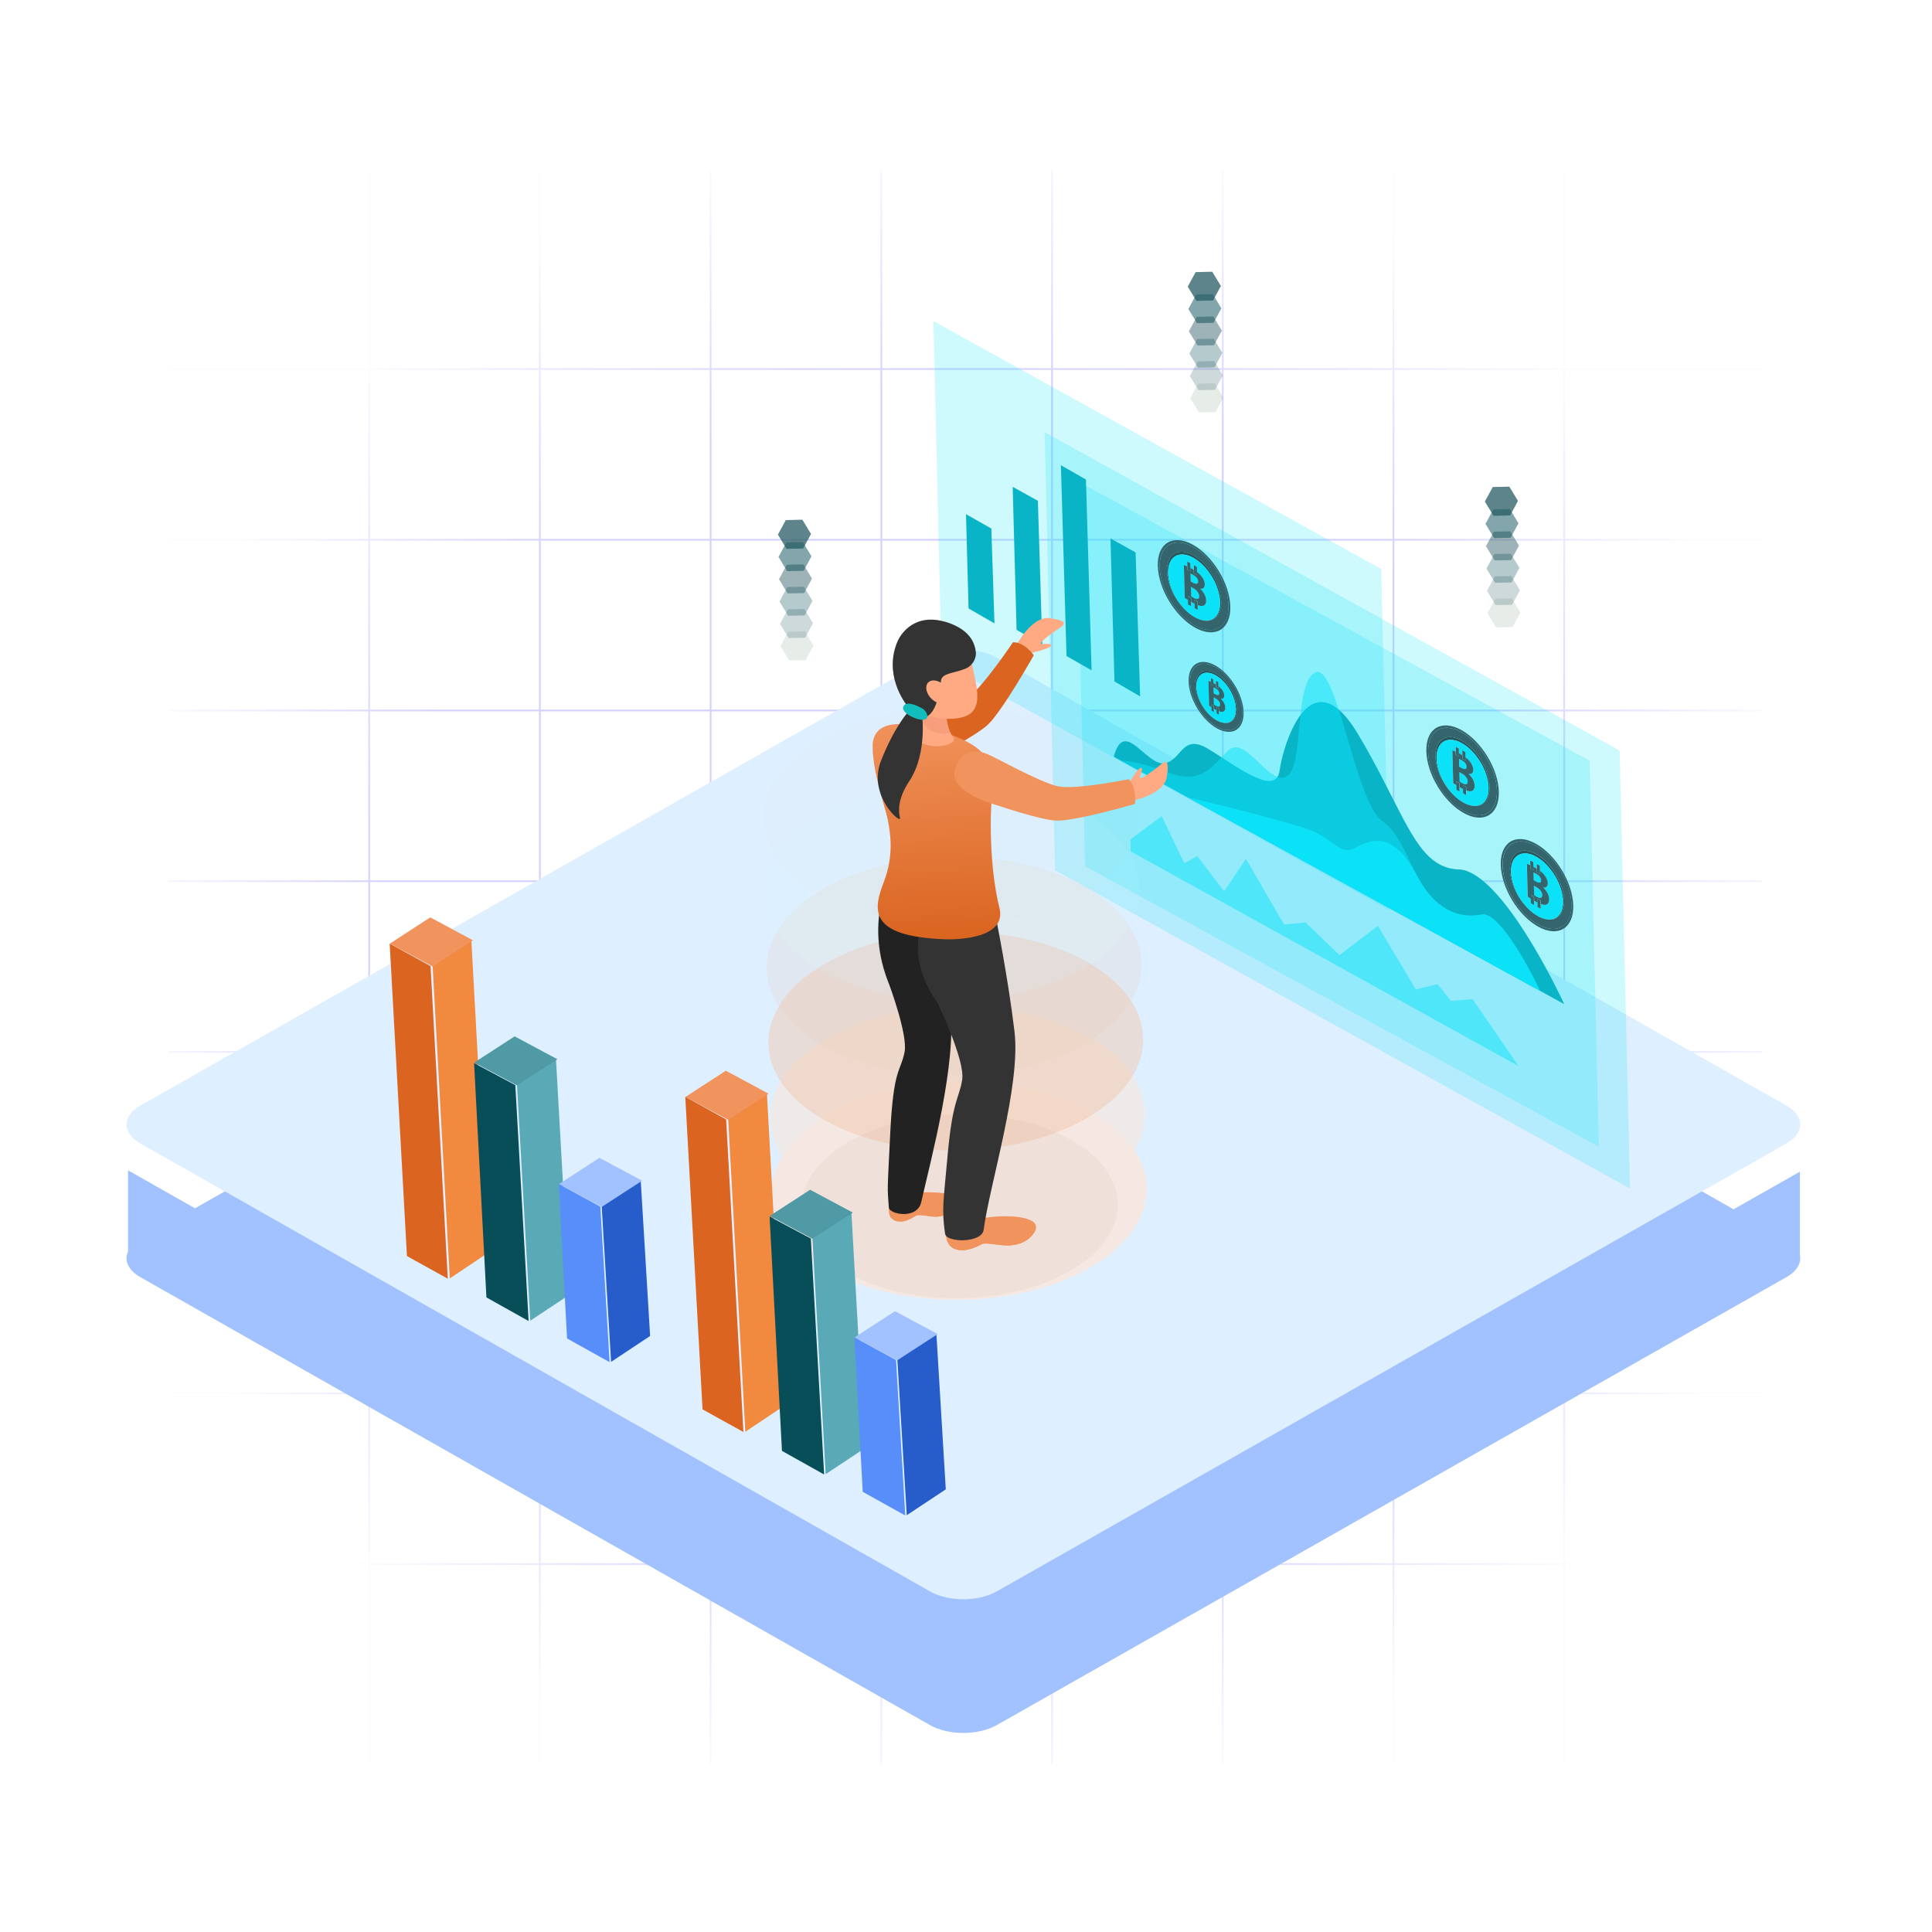<svg width="488" height="488" viewBox="0 0 488 488" fill="none" xmlns="http://www.w3.org/2000/svg">
<path opacity="0.8" fill-rule="evenodd" clip-rule="evenodd" d="M351.751 445.599V395.29H309.078V445.599H308.63V395.29H265.957V445.599H265.508V395.29H222.836V445.599H222.387V395.29H179.714V445.599H179.265V395.29H136.593V445.599H136.144V395.29H93.471V445.599H93.022V395.29H42.714V394.841H93.022V352.169H42.714V351.72H93.022V309.047L42.714 309.048V308.599H93.022V265.926H42.714V265.477H93.022V222.805H42.714V222.356H93.022V179.683H42.714V179.234H93.022V136.562H42.714V136.113H93.022V93.441H42.714V92.991H93.022V43.132H93.471V92.991H136.144V43.132H136.593V92.991H179.265V43.132H179.714V92.991H222.387V43.132H222.836V92.991H265.508V43.132H265.957V92.991H308.63V43.132H309.078V92.991H351.751V43.132H352.2V92.991H394.872V43.132H395.321V92.991H445.18V93.441H395.321V136.113H445.18V136.562H395.321V179.234H445.18V179.683H395.321V222.356H445.18V222.805H395.321V265.477H445.18V265.926H395.321V308.599H445.18V309.048H395.321V351.72H445.18V352.169H395.321V394.841H445.18V395.29H395.321V445.599H394.872V395.29H352.2V445.599H351.751ZM309.078 352.169H351.751V394.841H309.078V352.169ZM309.078 351.72H351.751V309.048H309.078V351.72ZM352.2 394.841V352.169H394.872V394.841H352.2ZM93.471 93.441V136.113H136.144V93.441H93.471ZM93.471 136.562V179.234H136.144V136.562H93.471ZM93.471 179.683V222.356H136.144V179.683H93.471ZM93.471 222.805V265.477H136.144V222.805H93.471ZM93.471 265.926V308.599H136.144V265.926H93.471ZM93.471 309.047V351.72H136.144V309.047H93.471ZM93.471 352.169V394.841H136.144V352.169H93.471ZM222.387 394.841H179.714V352.169H222.387V394.841ZM222.387 351.72H179.714V309.048H222.387V351.72ZM179.265 351.72V309.048L136.593 309.047V351.72H179.265ZM222.387 308.599H179.714V265.926H222.387V308.599ZM179.265 308.599V265.926H136.593V308.599H179.265ZM222.387 265.477H179.714V222.805H222.387V265.477ZM179.265 265.477V222.805H136.593V265.477H179.265ZM222.387 222.356H179.714V179.683H222.387V222.356ZM179.265 222.356V179.683H136.593V222.356H179.265ZM222.387 179.234H179.714V136.562H222.387V179.234ZM179.265 179.234V136.562H136.593V179.234H179.265ZM222.387 136.113H179.714V93.441H222.387V136.113ZM179.265 136.113V93.441H136.593V136.113H179.265ZM179.265 394.841V352.169H136.593V394.841H179.265ZM265.508 394.841H222.836V352.169H265.508V394.841ZM265.508 351.72H222.836V309.048H265.508V351.72ZM265.508 308.599H222.836V265.926H265.508V308.599ZM265.508 265.477H222.836V222.805H265.508V265.477ZM265.508 222.356H222.836V179.683H265.508V222.356ZM265.508 179.234H222.836V136.562H265.508V179.234ZM265.508 136.113H222.836V93.441H265.508V136.113ZM265.957 93.441V136.113H308.63V93.441H265.957ZM265.957 136.562V179.234H308.63V136.562H265.957ZM265.957 179.683V222.356H308.63V179.683H265.957ZM265.957 222.805V265.477H308.63V222.805H265.957ZM265.957 265.926V308.599H308.63V265.926H265.957ZM265.957 309.048V351.72H308.63V309.048H265.957ZM265.957 352.169V394.841H308.63V352.169H265.957ZM309.078 93.441H351.751V136.113H309.078V93.441ZM352.2 136.113V93.441H394.872V136.113H352.2ZM309.078 136.562H351.751V179.234H309.078V136.562ZM352.2 136.562V179.234H394.872V136.562H352.2ZM309.078 179.683H351.751V222.356H309.078V179.683ZM352.2 179.683V222.356H394.872V179.683H352.2ZM309.078 222.805H351.751V265.477H309.078V222.805ZM352.2 222.805V265.477H394.872V222.805H352.2ZM309.078 265.926H351.751V308.599H309.078V265.926ZM352.2 265.926V308.599H394.872V265.926H352.2ZM394.872 309.048H352.2V351.72H394.872V309.048Z" fill="url(#paint0_radial_2637_4283)" fill-opacity="0.3"/>
<g filter="url(#filter0_d_2637_4283)">
<path fill-rule="evenodd" clip-rule="evenodd" d="M234.911 186.881C239.566 184.242 247.113 184.242 251.767 186.881L437.876 292.456L454.635 282.949V304.001C455.057 305.991 453.922 308.066 451.23 309.593L251.767 422.743C247.113 425.382 239.566 425.382 234.911 422.743L35.449 309.593C32.348 307.834 31.313 305.348 32.343 303.102V282.608L49.252 292.201L234.911 186.881Z" fill="#A1C1FF"/>
</g>
<path d="M234.912 166.113C239.566 163.472 247.113 163.472 251.767 166.113L451.23 279.262C455.885 281.903 455.885 286.184 451.23 288.825L251.767 401.973C247.113 404.614 239.566 404.614 234.912 401.973L35.449 288.825C30.794 286.184 30.794 281.903 35.449 279.262L234.912 166.113Z" fill="#DEEFFF"/>
<path opacity="0.1" d="M279.523 295.71C277.496 292.755 274.373 290.014 270.151 287.693C260.415 282.342 247.142 280.484 234.785 282C226.978 282.956 219.534 285.259 213.586 288.894C206.714 293.101 203.014 298.372 202.441 303.692C201.734 310.25 205.785 316.881 214.556 321.699C227.874 329.016 247.818 329.82 262.964 324.352C265.893 323.302 268.638 322.017 271.119 320.498C282.389 313.608 285.142 303.854 279.523 295.71Z" fill="black"/>
<path opacity="0.6" d="M198.682 138.629L196.506 135.04L198.491 131.372L202.662 131.292L204.838 134.88L202.853 138.549L198.682 138.629Z" fill="#366870"/>
<path opacity="0.5" d="M198.821 144.266L196.644 140.678L198.629 137.009L202.8 136.929L204.976 140.518L202.991 144.186L198.821 144.266Z" fill="#074E58"/>
<path opacity="0.4" d="M198.94 149.89L196.764 146.301L198.749 142.633L202.92 142.553L205.096 146.141L203.111 149.81L198.94 149.89Z" fill="#0D434B"/>
<path opacity="0.3" d="M199.069 155.529L196.893 151.939L198.878 148.27L203.048 148.19L205.225 151.778L203.24 155.449L199.069 155.529Z" fill="#074E58"/>
<path opacity="0.2" d="M199.197 161.164L197.02 157.574L199.006 153.907L203.176 153.827L205.353 157.413L203.367 161.084L199.197 161.164Z" fill="#0D434B"/>
<path opacity="0.1" d="M199.321 166.809L197.144 163.218L199.13 159.552L203.3 159.472L205.477 163.058L203.491 166.729L199.321 166.809Z" fill="#043C18"/>
<path opacity="0.5" d="M198.676 138.616L196.501 135.035L198.494 131.37L202.671 131.286L204.846 134.867L202.853 138.531L198.676 138.616Z" fill="#34656D"/>
<path opacity="0.6" d="M302.208 75.989L300.027 72.401L302.017 68.733L306.187 68.652L308.364 72.241L306.378 75.909L302.208 75.989Z" fill="#366870"/>
<path opacity="0.5" d="M302.346 81.627L300.165 78.038L302.155 74.37L306.326 74.29L308.502 77.878L306.517 81.547L302.346 81.627Z" fill="#074E58"/>
<path opacity="0.4" d="M302.47 87.274L300.289 83.686L302.279 80.015L306.45 79.934L308.626 83.525L306.641 87.194L302.47 87.274Z" fill="#0D434B"/>
<path opacity="0.3" d="M302.594 92.888L300.413 89.299L302.403 85.631L306.574 85.55L308.75 89.139L306.765 92.807L302.594 92.888Z" fill="#074E58"/>
<path opacity="0.2" d="M302.722 98.546L300.541 94.958L302.531 91.289L306.702 91.209L308.878 94.797L306.893 98.466L302.722 98.546Z" fill="#0D434B"/>
<path opacity="0.1" d="M302.85 104.172L300.669 100.581L302.659 96.912L306.83 96.832L309.006 100.421L307.021 104.092L302.85 104.172Z" fill="#043C18"/>
<path opacity="0.5" d="M302.202 75.976L300.022 72.395L302.02 68.731L306.197 68.646L308.372 72.227L306.379 75.892L302.202 75.976Z" fill="#34656D"/>
<g opacity="0.2">
<path d="M348.872 143.723L350.912 229.87L237.819 167.255L235.78 81.107L348.872 143.723Z" fill="#0BE1F7"/>
</g>
<g opacity="0.5">
<path d="M348.024 233.862L357.622 249.918L363.122 248.601L366.468 252.818L371.955 252.359L383.527 269.253L285.604 215.049L285.537 212.036L293.412 206.13L299.148 218.048L302.411 216.252L309.208 225.143L310.271 223.555L314.712 216.919L319.521 225.222L324.322 233.51L329.792 233.017L338.333 241.263L348.024 233.862Z" fill="#0BE1F7"/>
</g>
<g opacity="0.2">
<path d="M409.1 189.577L411.727 300.205L266.488 219.794L263.865 109.166L409.1 189.577Z" fill="#0BE1F7"/>
</g>
<g opacity="0.2">
<path d="M401.535 192.149L403.845 289.648L274.095 218.813L271.785 121.316L401.535 192.149Z" fill="#0BE1F7"/>
</g>
<path d="M336.53 178.104C328.595 173.706 323.969 189.081 323.204 194.679C322.675 198.562 319.007 197.492 314.752 195.141C311.357 193.264 307.597 190.566 304.761 188.914C298.364 185.368 298.469 192.309 293.96 192.795C293.236 192.873 292.481 192.63 291.723 192.208C290.717 191.653 289.701 190.789 288.701 189.93C287.714 189.071 286.733 188.226 285.815 187.719C284.01 186.715 282.42 187.028 281.321 191.151L395.108 253.633C394.478 252.275 382.46 226.481 371.991 220.687C370.796 220.024 369.63 219.644 368.515 219.611C366.636 219.557 365.001 219.098 363.524 218.278C356.44 214.359 352.944 202.092 343.066 185.504C340.692 181.511 338.507 179.197 336.53 178.104Z" fill="#09B4C6"/>
<g opacity="0.5">
<path d="M333.519 169.915C333.107 169.684 332.688 169.649 332.264 169.841C326.749 172.311 329.537 193.379 325.026 196.088C324.049 196.678 323.003 196.491 321.919 195.889C320.638 195.186 319.312 193.906 317.977 192.623C316.637 191.337 315.295 190.048 314.003 189.329C312.601 188.554 311.252 188.449 310.024 189.74C305.565 194.421 302.856 198.125 295.036 195.104C287.221 192.083 283.161 192.11 282.992 192.113L381.085 245.977C380.864 245.577 376.718 237.977 371.251 234.957C369.993 234.258 368.672 233.824 367.334 233.815C366.684 233.813 366.072 233.63 365.469 233.299C359.493 229.993 355.78 211.739 349.375 207.607C342.875 203.412 338.49 172.669 333.519 169.915Z" fill="#0BE1F7"/>
</g>
<path d="M351.376 213.332C348.787 211.9 346.084 212.168 343.134 213.756C340.9 214.961 339.701 214.908 338.451 214.214C337.835 213.874 337.207 213.377 336.438 212.805C335.669 212.233 334.754 211.581 333.569 210.925C332.368 210.258 330.883 209.587 328.976 208.983C319.526 206.019 301 201.607 300.071 201.386L389.071 250.333C388.694 249.535 381.462 234.336 376.154 231.398C375.461 231.018 374.815 230.856 374.229 230.977C371.518 231.528 368.464 231.306 365.492 229.665C362.837 228.192 360.253 225.587 358.048 221.372C355.856 217.188 353.658 214.598 351.376 213.332Z" fill="#0BE1F7"/>
<path d="M301.405 140.24C305.187 142.347 308.351 147.571 308.464 151.893C308.577 156.214 305.601 158.011 301.823 155.902C305.437 157.922 308.293 156.198 308.18 152.06C308.068 147.911 305.047 142.914 301.424 140.897C297.801 138.879 294.941 140.595 295.056 144.745C295.163 148.883 298.202 153.882 301.825 155.899C298.038 153.793 294.88 148.578 294.767 144.254C294.651 139.937 297.622 138.133 301.405 140.24Z" fill="#28565D"/>
<path d="M301.325 137.608C306.377 140.428 310.608 147.397 310.764 153.181C310.915 158.958 306.934 161.362 301.883 158.547C296.822 155.725 292.6 148.753 292.444 142.974C292.29 137.19 296.263 134.788 301.325 137.608ZM301.865 158.012C306.669 160.689 310.436 158.403 310.293 152.92C310.146 147.43 306.138 140.811 301.334 138.134C296.534 135.456 292.761 137.744 292.91 143.234C293.055 148.715 297.065 155.337 301.865 158.012Z" fill="#34656D"/>
<path d="M302.658 146.877C302.676 147.5 302.214 147.653 301.329 147.161L300.779 146.857L300.726 144.892C300.873 144.945 301.085 145.033 301.448 145.235C302.199 145.656 302.639 146.235 302.658 146.877Z" fill="#0BE1F7"/>
<path d="M301.415 140.904C305.038 142.922 308.058 147.917 308.171 152.068C308.283 156.206 305.43 157.927 301.814 155.909C298.19 153.892 295.152 148.893 295.044 144.755C294.931 140.603 297.791 138.887 301.415 140.904ZM303.947 153.021C304.403 152.848 304.697 152.42 304.674 151.647C304.642 150.552 303.993 149.477 303.138 148.739C303.969 148.825 304.336 148.341 304.314 147.591C304.296 146.818 303.901 146.037 303.381 145.426C303.073 145.055 302.733 144.746 302.315 144.443L302.282 143.146L301.488 142.708L301.524 143.938C301.411 143.871 301.298 143.804 301.178 143.737C301.002 143.637 300.818 143.539 300.638 143.448L300.602 142.213L299.822 141.775L299.855 143.058C299.509 142.896 299.217 142.772 299.016 142.707L299.241 151.02C299.446 151.172 299.726 151.365 300.077 151.586L300.105 152.695L300.899 153.133L300.868 152.057C300.93 152.09 300.99 152.126 301.052 152.162C301.304 152.3 301.534 152.422 301.751 152.526L301.779 153.628L302.572 154.064L302.542 152.864C303.173 153.094 303.626 153.134 303.947 153.021Z" fill="#0BE1F7"/>
<path d="M302.487 151.957L302.513 152.858L302.543 154.056L301.759 153.621L301.731 152.522L301.707 151.517L302.487 151.957Z" fill="#34656D"/>
<path d="M301.36 148.55C302.198 149.015 302.876 149.728 302.901 150.58C302.923 151.471 302.26 151.432 301.507 151.01C301.218 150.845 301.024 150.741 300.856 150.62L300.786 148.233L301.36 148.55Z" fill="#0BE1F7"/>
<path d="M303.134 148.712C303.985 149.468 304.632 150.541 304.664 151.634C304.686 152.407 304.393 152.834 303.939 153.007C303.619 153.12 303.168 153.08 302.54 152.85L302.514 151.945L301.728 151.507L301.752 152.51C301.537 152.404 301.309 152.284 301.057 152.147C300.995 152.111 300.935 152.075 300.873 152.042L300.843 151.013L300.061 150.577L300.086 151.574C299.736 151.353 299.457 151.161 299.253 151.008L299.029 142.707C299.23 142.773 299.521 142.896 299.865 143.057L299.88 143.889L300.67 144.327L300.645 143.447C300.824 143.54 301.007 143.636 301.182 143.736C301.304 143.803 301.417 143.87 301.527 143.936L301.553 144.821L302.334 145.259L302.315 144.441C302.731 144.743 303.07 145.051 303.377 145.422C303.894 146.032 304.288 146.812 304.306 147.584C304.328 148.336 303.962 148.819 303.134 148.712ZM301.519 151.01C302.268 151.431 302.927 151.47 302.906 150.58C302.881 149.728 302.207 149.015 301.372 148.55L300.802 148.232L300.872 150.62C301.038 150.744 301.231 150.848 301.519 151.01ZM300.714 144.898L300.767 146.862L301.314 147.166C302.194 147.658 302.653 147.505 302.635 146.882C302.616 146.238 302.179 145.661 301.43 145.241C301.071 145.038 300.86 144.95 300.714 144.898Z" fill="#34656D"/>
<path d="M302.314 143.173L302.347 144.467L302.368 145.286L301.593 144.848L301.568 143.963L301.532 142.736L302.314 143.173Z" fill="#34656D"/>
<path d="M301.344 138.15C306.149 140.827 310.157 147.446 310.304 152.936C310.446 158.419 306.679 160.702 301.874 158.028C297.074 155.353 293.062 148.734 292.92 143.251C292.77 137.761 296.544 135.473 301.344 138.15ZM301.819 155.921C305.597 158.027 308.573 156.233 308.46 151.912C308.347 147.588 305.184 142.366 301.402 140.259C297.619 138.153 294.648 139.954 294.761 144.278C294.874 148.599 298.035 153.814 301.819 155.921Z" fill="#34656D"/>
<path d="M300.807 151.021L300.837 152.051L300.868 153.125L300.083 152.687L300.056 151.582L300.032 150.586L300.807 151.021Z" fill="#34656D"/>
<path d="M300.634 142.243L300.67 143.475L300.695 144.354L299.911 143.916L299.896 143.085L299.864 141.806L300.634 142.243Z" fill="#34656D"/>
<path d="M307.028 170.067C309.894 171.664 312.293 175.627 312.38 178.902C312.467 182.181 310.21 183.543 307.34 181.946C310.088 183.476 312.249 182.169 312.166 179.032C312.083 175.885 309.786 172.098 307.042 170.57C304.296 169.04 302.128 170.34 302.211 173.484C302.299 176.624 304.6 180.414 307.34 181.946C304.474 180.347 302.083 176.393 301.992 173.114C301.909 169.839 304.162 168.471 307.028 170.067Z" fill="#28565D"/>
<path d="M306.965 168.088C310.795 170.227 314.001 175.51 314.116 179.894C314.235 184.276 311.218 186.098 307.381 183.965C303.546 181.824 300.34 176.536 300.23 172.157C300.11 167.77 303.125 165.95 306.965 168.088ZM307.371 183.561C311.017 185.59 313.878 183.857 313.765 179.703C313.652 175.537 310.615 170.517 306.972 168.488C303.331 166.459 300.474 168.191 300.583 172.355C300.696 176.512 303.728 181.53 307.371 183.561Z" fill="#34656D"/>
<path d="M307.977 175.118C307.991 175.595 307.644 175.711 306.977 175.337L306.561 175.106L306.522 173.614C306.63 173.656 306.786 173.722 307.061 173.875C307.634 174.193 307.963 174.633 307.977 175.118Z" fill="#0BE1F7"/>
<path d="M307.034 170.572C309.778 172.102 312.075 175.888 312.158 179.034C312.241 182.171 310.08 183.476 307.332 181.948C304.59 180.416 302.291 176.626 302.203 173.487C302.12 170.343 304.291 169.042 307.034 170.572ZM308.954 179.757C309.3 179.628 309.522 179.305 309.505 178.717C309.48 177.889 308.991 177.071 308.346 176.512C308.977 176.579 309.254 176.214 309.237 175.64C309.22 175.055 308.924 174.463 308.529 174.002C308.293 173.719 308.039 173.487 307.721 173.256L307.693 172.271L307.093 171.94L307.12 172.871C307.039 172.822 306.949 172.773 306.859 172.72C306.723 172.646 306.585 172.571 306.449 172.499L306.421 171.565L305.826 171.234L305.85 172.204C305.59 172.083 305.369 171.988 305.218 171.938L305.389 178.244C305.542 178.359 305.755 178.502 306.021 178.669L306.041 179.509L306.646 179.843L306.622 179.029C306.668 179.053 306.712 179.082 306.763 179.107C306.952 179.214 307.127 179.305 307.293 179.384L307.313 180.22L307.913 180.552L307.89 179.64C308.37 179.814 308.711 179.844 308.954 179.757Z" fill="#0BE1F7"/>
<path d="M307.849 178.943L307.869 179.625L307.89 180.536L307.294 180.203L307.275 179.372L307.253 178.61L307.849 178.943Z" fill="#34656D"/>
<path d="M306.996 176.376C307.63 176.729 308.143 177.269 308.162 177.918C308.182 178.594 307.675 178.564 307.103 178.244C306.886 178.119 306.743 178.039 306.612 177.949L306.563 176.138L306.996 176.376Z" fill="#0BE1F7"/>
<path d="M308.344 176.509C308.987 177.08 309.474 177.897 309.499 178.725C309.516 179.311 309.294 179.636 308.95 179.764C308.708 179.85 308.368 179.82 307.89 179.644L307.87 178.959L307.273 178.628L307.295 179.389C307.129 179.307 306.955 179.216 306.766 179.111C306.716 179.087 306.672 179.058 306.626 179.034L306.603 178.252L306.01 177.921L306.028 178.675C305.763 178.507 305.55 178.364 305.398 178.25L305.228 171.953C305.378 172.003 305.598 172.097 305.857 172.219L305.871 172.849L306.474 173.183L306.454 172.514C306.59 172.585 306.727 172.66 306.863 172.733C306.953 172.787 307.042 172.836 307.123 172.885L307.143 173.556L307.736 173.89L307.722 173.269C308.039 173.499 308.292 173.729 308.527 174.014C308.92 174.475 309.215 175.066 309.232 175.65C309.249 176.225 308.973 176.588 308.344 176.509ZM307.115 178.252C307.685 178.573 308.19 178.603 308.17 177.927C308.151 177.281 307.64 176.739 307.008 176.386L306.576 176.148L306.624 177.958C306.753 178.048 306.898 178.128 307.115 178.252ZM306.511 173.615L306.55 175.107L306.964 175.339C307.629 175.712 307.973 175.596 307.96 175.12C307.945 174.634 307.618 174.197 307.048 173.877C306.774 173.723 306.619 173.657 306.511 173.615Z" fill="#34656D"/>
<path d="M307.719 172.29L307.748 173.271L307.761 173.891L307.169 173.558L307.15 172.888L307.123 171.959L307.719 172.29Z" fill="#34656D"/>
<path d="M306.983 168.496C310.625 170.524 313.664 175.542 313.777 179.709C313.889 183.863 311.027 185.596 307.381 183.567C303.74 181.539 300.705 176.519 300.592 172.363C300.484 168.2 303.341 166.467 306.983 168.496ZM307.339 181.97C310.21 183.567 312.467 182.205 312.38 178.925C312.294 175.65 309.894 171.687 307.027 170.091C304.161 168.494 301.908 169.863 301.991 173.138C302.08 176.417 304.47 180.371 307.339 181.97Z" fill="#34656D"/>
<path d="M306.571 178.252L306.594 179.033L306.617 179.845L306.017 179.512L305.997 178.675L305.98 177.919L306.571 178.252Z" fill="#34656D"/>
<path d="M306.443 171.592L306.47 172.523L306.489 173.191L305.888 172.858L305.875 172.229L305.851 171.261L306.443 171.592Z" fill="#34656D"/>
<path d="M369.215 187.058C372.992 189.165 376.156 194.389 376.269 198.711C376.387 203.032 373.411 204.829 369.628 202.72C373.247 204.74 376.098 203.016 375.99 198.878C375.878 194.729 372.853 189.734 369.234 187.717C365.61 185.697 362.753 187.413 362.865 191.563C362.973 195.701 366.009 200.7 369.63 202.717C365.848 200.611 362.689 195.398 362.572 191.074C362.459 186.752 365.434 184.949 369.215 187.058Z" fill="#28565D"/>
<path d="M369.149 184.412C374.201 187.23 378.436 194.197 378.588 199.983C378.744 205.762 374.758 208.166 369.707 205.351C364.646 202.529 360.424 195.557 360.272 189.778C360.116 183.992 364.093 181.593 369.149 184.412ZM369.691 204.814C374.5 207.491 378.267 205.205 378.119 199.725C377.976 194.235 373.969 187.615 369.16 184.938C364.36 182.261 360.589 184.549 360.736 190.039C360.883 195.517 364.891 202.139 369.691 204.814Z" fill="#34656D"/>
<path d="M370.47 193.707C370.488 194.33 370.031 194.485 369.146 193.993L368.595 193.686L368.542 191.724C368.687 191.777 368.901 191.863 369.26 192.067C370.018 192.488 370.451 193.065 370.47 193.707Z" fill="#0BE1F7"/>
<path d="M369.23 187.717C372.849 189.734 375.874 194.729 375.987 198.878C376.094 203.014 373.246 204.737 369.625 202.72C366.006 200.702 362.967 195.703 362.86 191.565C362.749 187.413 365.607 185.697 369.23 187.717ZM371.763 199.831C372.218 199.658 372.508 199.23 372.485 198.457C372.458 197.362 371.809 196.287 370.954 195.549C371.785 195.638 372.152 195.154 372.13 194.401C372.112 193.628 371.717 192.849 371.193 192.238C370.884 191.867 370.548 191.556 370.131 191.253L370.093 189.957L369.304 189.518L369.34 190.746C369.227 190.681 369.109 190.617 368.993 190.547C368.813 190.449 368.629 190.352 368.458 190.258L368.422 189.023L367.633 188.585L367.666 189.868C367.325 189.706 367.029 189.585 366.832 189.519L367.053 197.834C367.261 197.98 367.542 198.175 367.889 198.396L367.917 199.505L368.71 199.943L368.683 198.867C368.741 198.9 368.801 198.936 368.868 198.972C369.117 199.11 369.35 199.232 369.567 199.341L369.594 200.438L370.384 200.877L370.353 199.676C370.988 199.904 371.444 199.944 371.763 199.831Z" fill="#0BE1F7"/>
<path d="M370.279 198.744L370.305 199.646L370.335 200.843L369.555 200.406L369.528 199.312L369.504 198.307L370.279 198.744Z" fill="#34656D"/>
<path d="M369.185 195.354C370.019 195.819 370.702 196.532 370.727 197.384C370.748 198.275 370.085 198.236 369.327 197.814C369.043 197.654 368.844 197.547 368.677 197.424L368.611 195.036L369.185 195.354Z" fill="#0BE1F7"/>
<path d="M370.951 195.516C371.802 196.27 372.449 197.345 372.476 198.439C372.499 199.211 372.211 199.638 371.757 199.811C371.437 199.924 370.986 199.884 370.353 199.654L370.326 198.749L369.545 198.311L369.57 199.317C369.354 199.208 369.122 199.086 368.874 198.948C368.807 198.913 368.747 198.877 368.69 198.844L368.66 197.815L367.878 197.377L367.899 198.376C367.553 198.155 367.271 197.96 367.066 197.815L366.846 189.511C367.043 189.577 367.338 189.7 367.677 189.859L367.697 190.693L368.487 191.131L368.466 190.249C368.636 190.342 368.82 190.44 368.999 190.538C369.117 190.607 369.234 190.671 369.344 190.736L369.365 191.625L370.151 192.063L370.132 191.245C370.548 191.547 370.882 191.856 371.189 192.229C371.711 192.839 372.105 193.616 372.123 194.389C372.147 195.138 371.781 195.621 370.951 195.516ZM369.331 197.812C370.085 198.233 370.744 198.272 370.723 197.382C370.698 196.527 370.019 195.817 369.189 195.352L368.619 195.034L368.685 197.422C368.851 197.545 369.048 197.652 369.331 197.812ZM368.531 191.702L368.584 193.664L369.131 193.97C370.011 194.462 370.466 194.307 370.447 193.684C370.429 193.04 369.996 192.463 369.242 192.045C368.888 191.84 368.675 191.754 368.531 191.702Z" fill="#34656D"/>
<path d="M370.122 189.977L370.159 191.27L370.179 192.09L369.399 191.652L369.378 190.764L369.343 189.54L370.122 189.977Z" fill="#34656D"/>
<path d="M369.151 184.947C373.961 187.624 377.968 194.243 378.111 199.733C378.258 205.216 374.49 207.499 369.681 204.822C364.881 202.148 360.873 195.529 360.726 190.046C360.579 184.558 364.351 182.27 369.151 184.947ZM369.628 202.718C373.411 204.827 376.387 203.03 376.269 198.708C376.156 194.384 372.993 189.163 369.215 187.056C365.433 184.949 362.457 186.753 362.573 191.077C362.688 195.398 365.846 200.611 369.628 202.718Z" fill="#34656D"/>
<path d="M368.615 197.83L368.645 198.857L368.671 199.931L367.887 199.494L367.859 198.388L367.84 197.39L368.615 197.83Z" fill="#34656D"/>
<path d="M368.469 189.062L368.504 190.294L368.525 191.175L367.743 190.737L367.721 189.904L367.689 188.625L368.469 189.062Z" fill="#34656D"/>
<path d="M388.016 215.749C391.803 217.855 394.967 223.079 395.08 227.401C395.193 231.722 392.217 233.519 388.435 231.412C392.058 233.43 394.909 231.704 394.801 227.566C394.688 223.419 391.659 218.425 388.036 216.405C384.417 214.387 381.561 216.104 381.667 220.253C381.779 224.391 384.814 229.39 388.437 231.41C384.654 229.301 381.491 224.084 381.378 219.764C381.263 215.443 384.234 213.637 388.016 215.749Z" fill="#28565D"/>
<path d="M387.949 213.114C393.005 215.932 397.232 222.901 397.388 228.685C397.544 234.464 393.563 236.868 388.511 234.051C383.446 231.227 379.224 224.255 379.073 218.48C378.919 212.694 382.887 210.295 387.949 213.114ZM388.493 233.516C393.298 236.195 397.064 233.907 396.917 228.424C396.774 222.932 392.767 216.315 387.962 213.638C383.158 210.96 379.389 213.246 379.539 218.738C379.684 224.222 383.689 230.839 388.493 233.516Z" fill="#34656D"/>
<path d="M389.284 222.383C389.302 223.009 388.84 223.162 387.959 222.67L387.409 222.365L387.356 220.399C387.503 220.454 387.71 220.542 388.078 220.744C388.829 221.164 389.269 221.742 389.284 222.383Z" fill="#0BE1F7"/>
<path d="M388.033 216.405C391.657 218.425 394.686 223.417 394.799 227.567C394.907 231.705 392.058 233.428 388.433 231.413C384.809 229.393 381.775 224.394 381.663 220.256C381.559 216.102 384.412 214.385 388.033 216.405ZM390.566 228.522C391.026 228.346 391.315 227.921 391.293 227.148C391.27 226.053 390.621 224.978 389.766 224.24C390.593 224.326 390.96 223.842 390.942 223.09C390.92 222.318 390.524 221.535 390 220.927C389.692 220.553 389.356 220.245 388.939 219.944L388.901 218.647L388.116 218.209L388.147 219.437C388.034 219.372 387.921 219.305 387.796 219.238C387.626 219.138 387.441 219.04 387.259 218.949L387.227 217.714L386.443 217.275L386.476 218.556C386.13 218.397 385.839 218.273 385.641 218.208L385.858 226.523C386.062 226.671 386.351 226.866 386.698 227.087L386.726 228.193L387.516 228.634L387.489 227.558C387.546 227.591 387.611 227.627 387.669 227.66C387.92 227.801 388.155 227.923 388.372 228.029L388.4 229.129L389.193 229.567L389.158 228.367C389.796 228.592 390.249 228.633 390.566 228.522Z" fill="#0BE1F7"/>
<path d="M389.104 227.446L389.125 228.35L389.16 229.547L388.375 229.11L388.348 228.013L388.319 227.008L389.104 227.446Z" fill="#34656D"/>
<path d="M387.992 224.036C388.827 224.501 389.505 225.213 389.525 226.066C389.546 226.957 388.893 226.918 388.13 226.496C387.841 226.333 387.652 226.224 387.48 226.103L387.414 223.718L387.992 224.036Z" fill="#0BE1F7"/>
<path d="M389.778 224.206C390.63 224.962 391.276 226.035 391.299 227.129C391.321 227.901 391.033 228.325 390.575 228.501C390.259 228.614 389.808 228.574 389.175 228.344L389.153 227.439L388.363 227.001L388.392 228.004C388.176 227.898 387.944 227.776 387.692 227.636C387.634 227.603 387.57 227.567 387.512 227.534L387.487 226.505L386.696 226.067L386.726 227.066C386.38 226.845 386.092 226.65 385.888 226.503L385.673 218.199C385.87 218.264 386.16 218.388 386.504 218.547L386.524 219.379L387.31 219.819L387.284 218.939C387.463 219.03 387.647 219.128 387.819 219.228C387.946 219.294 388.056 219.361 388.169 219.426L388.19 220.311L388.976 220.749L388.957 219.933C389.373 220.233 389.707 220.541 390.014 220.914C390.536 221.522 390.93 222.304 390.952 223.074C390.967 223.828 390.602 224.311 389.778 224.206ZM388.154 226.504C388.912 226.925 389.562 226.964 389.541 226.074C389.52 225.22 388.846 224.509 388.016 224.044L387.442 223.726L387.507 226.112C387.678 226.233 387.866 226.342 388.154 226.504ZM387.354 220.389L387.406 222.356L387.953 222.66C388.829 223.152 389.288 222.999 389.27 222.374C389.256 221.732 388.818 221.155 388.069 220.735C387.706 220.532 387.5 220.444 387.354 220.389Z" fill="#34656D"/>
<path d="M388.927 218.666L388.964 219.959L388.983 220.774L388.205 220.337L388.184 219.453L388.154 218.228L388.927 218.666Z" fill="#34656D"/>
<path d="M387.981 213.642C392.786 216.319 396.793 222.936 396.936 228.428C397.083 233.911 393.315 236.197 388.511 233.52C383.706 230.843 379.698 224.226 379.556 218.743C379.407 213.249 383.176 210.965 387.981 213.642ZM388.451 231.415C392.234 233.52 395.209 231.725 395.096 227.404C394.983 223.08 391.82 217.858 388.034 215.751C384.251 213.64 381.28 215.446 381.393 219.77C381.506 224.089 384.671 229.306 388.451 231.415Z" fill="#34656D"/>
<path d="M387.432 226.501L387.457 227.529L387.484 228.603L386.704 228.165L386.677 227.06L386.648 226.064L387.432 226.501Z" fill="#34656D"/>
<path d="M387.276 217.759L387.307 218.991L387.332 219.87L386.552 219.43L386.533 218.599L386.501 217.32L387.276 217.759Z" fill="#34656D"/>
<path d="M243.996 129.875L244.647 153.682L251.19 157.462L250.397 133.497L243.996 129.875Z" fill="#09B4C6"/>
<path d="M255.796 122.969L256.772 159.087L263.274 162.864L262.157 126.491L255.796 122.969Z" fill="#09B4C6"/>
<path d="M267.97 117.508L269.39 165.702L275.719 169.321L274.296 121.126L267.97 117.508Z" fill="#09B4C6"/>
<path d="M280.498 136.005L281.498 172.128L287.981 175.907L286.839 139.532L280.498 136.005Z" fill="#09B4C6"/>
<path opacity="0.6" d="M377.254 130.278L375.078 126.689L377.063 123.021L381.234 122.941L383.41 126.529L381.425 130.198L377.254 130.278Z" fill="#366870"/>
<path opacity="0.5" d="M377.392 135.915L375.216 132.327L377.201 128.658L381.372 128.578L383.548 132.167L381.563 135.835L377.392 135.915Z" fill="#074E58"/>
<path opacity="0.4" d="M377.517 141.555L375.34 137.966L377.326 134.296L381.496 134.215L383.673 137.806L381.687 141.475L377.517 141.555Z" fill="#0D434B"/>
<path opacity="0.3" d="M377.641 147.197L375.464 143.609L377.45 139.94L381.62 139.86L383.797 143.449L381.811 147.117L377.641 147.197Z" fill="#074E58"/>
<path opacity="0.2" d="M377.769 152.842L375.592 149.253L377.578 145.585L381.748 145.505L383.925 149.093L381.939 152.762L377.769 152.842Z" fill="#0D434B"/>
<path opacity="0.1" d="M377.892 158.467L375.716 154.879L377.701 151.208L381.871 151.128L384.048 154.719L382.063 158.387L377.892 158.467Z" fill="#043C18"/>
<path opacity="0.5" d="M377.248 130.265L375.073 126.684L377.066 123.019L381.243 122.935L383.418 126.516L381.425 130.18L377.248 130.265Z" fill="#34656D"/>
<g opacity="0.7">
<path d="M275.176 280.608C294.006 290.996 294.543 308.442 276.382 319.572C258.207 330.709 228.218 331.312 209.384 320.919C190.541 310.528 190.007 293.082 208.178 281.95C226.344 270.82 256.338 270.217 275.176 280.608Z" fill="#FFE4D4"/>
<g opacity="0.833">
<path opacity="0.833" d="M274.7 261.694C293.529 272.122 294.091 289.599 275.96 300.73C257.815 311.867 227.851 312.439 209.017 302.007C190.175 291.577 189.617 274.1 207.757 262.967C225.893 251.836 255.861 251.265 274.7 261.694Z" fill="#FFE4D4"/>
</g>
<g opacity="0.667">
<path opacity="0.667" d="M274.26 242.786C293.089 253.214 293.651 270.693 275.52 281.821C257.376 292.959 227.412 293.531 208.578 283.099C189.735 272.669 189.177 255.192 207.317 244.059C225.453 232.93 255.422 232.359 274.26 242.786Z" fill="#FAB380"/>
</g>
<g opacity="0.5">
<path opacity="0.5" d="M273.85 223.895C292.679 234.325 293.242 251.802 275.11 262.93C256.966 274.068 227.002 274.64 208.168 264.207C189.325 253.778 188.767 236.3 206.907 225.168C225.043 214.037 255.012 213.465 273.85 223.895Z" fill="#EBC3AA"/>
</g>
<g opacity="0.333">
<path opacity="0.333" d="M273.418 204.996C292.248 215.423 292.81 232.901 274.679 244.031C256.534 255.171 226.57 255.743 207.736 245.308C188.893 234.879 188.335 217.401 206.476 206.268C224.611 195.138 254.58 194.566 273.418 204.996Z" fill="#C6FEFF"/>
</g>
<g opacity="0.167">
<path opacity="0.167" d="M273 186.087C291.829 196.515 292.391 213.994 274.26 225.122C256.115 236.262 226.151 236.834 207.317 226.4C188.474 215.97 187.917 198.493 206.057 187.36C224.193 176.231 254.161 175.66 273 186.087Z" fill="#FFC295"/>
</g>
</g>
<path d="M257.7 161.397C257.7 161.397 261.203 155.635 265.054 156.138C268.911 156.641 269.456 157.387 267.893 158.428C266.326 159.469 262.208 162.387 263.034 162.605C263.86 162.82 265.636 162.36 265.481 163.097C265.33 163.834 259.985 165.061 259.985 165.061L256.143 163.532L257.7 161.397Z" fill="#FFAA83"/>
<path d="M287.499 201.876C287.499 201.876 294.03 200.232 294.682 196.401C295.344 192.569 294.8 191.821 293.343 193.012C291.888 194.201 287.886 197.271 287.928 196.419C287.968 195.566 288.921 194.007 288.183 193.937C287.437 193.862 284.683 198.609 284.683 198.609L285.001 202.733L287.499 201.876Z" fill="#FFAA83"/>
<path d="M233.21 301.163C233.413 301.2 243.912 300.655 241.654 304.378C240.196 306.784 238.107 307.244 236.536 307.32C234.962 307.397 232.073 306.595 231.368 307.04C230.668 307.486 227.169 309.859 225.073 307.58C224.645 307.12 224.344 305.771 224.59 304.906C224.833 304.036 232.048 300.979 233.21 301.163Z" fill="#F1935C"/>
<path d="M241.664 304.38C240.205 306.788 238.117 307.249 236.544 307.324C234.97 307.402 232.081 306.599 231.376 307.044C230.676 307.491 227.176 309.866 225.08 307.585C224.85 307.336 224.658 306.822 224.564 306.269C226.038 308.21 229.516 307.602 230.47 306.931C231.549 306.175 233.136 305.772 234.512 306.011C235.897 306.251 238.873 305.866 240.33 304.481C241.213 303.641 241.143 302.703 240.95 302.09C241.891 302.573 242.325 303.289 241.664 304.38Z" fill="#F1935C"/>
<path d="M248.496 307.642C256.001 306.497 263.937 307.568 261.11 311.505C259.275 314.057 256.624 314.525 254.624 314.588C252.624 314.647 248.936 313.764 248.047 314.233C247.155 314.695 242.729 317.186 240.034 314.735C239.488 314.242 238.607 312.048 238.92 311.128C239.227 310.206 247.02 307.87 248.496 307.642Z" fill="#F1935C"/>
<path d="M225.889 183.808C225.889 183.808 219.892 185.898 222.262 191.951C224.776 198.366 236.388 191.075 236.388 191.075C236.388 191.075 246.806 185.685 249.605 182.968C253.33 179.345 261.124 165.507 261.124 165.507C261.124 165.507 258.775 162.146 255.865 162.231C255.865 162.231 247.97 173.992 244.173 176.532C240.03 179.296 226.791 183.196 225.889 183.808Z" fill="#DA6420"/>
<path d="M224.583 222.295C224.583 222.295 218.393 233.466 224.578 248.614C224.578 248.614 229.359 261.417 228.481 265.752C227.432 270.951 225.662 269.522 224.84 286.679C224.11 301.824 224.116 299.437 224.51 304.989C224.629 306.751 231.675 308.102 232.686 303.657C235.283 292.279 241.661 268.466 240.036 254.799C238.426 241.126 237.286 228.33 237.286 228.33C237.286 228.33 229.123 226.104 224.583 222.295Z" fill="#222222"/>
<path d="M233.953 230.59C233.953 230.59 227.677 240.548 236.821 253.353C236.821 253.353 243.817 267.816 243.035 272.732C242.209 277.813 240.59 277.422 239.253 292.932C238.405 302.799 237.782 305.295 238.712 311.615C239.059 313.949 248.01 313.99 248.447 310.674C249.972 299.156 257.873 274.263 256.252 260.583C254.631 246.91 251.51 231.54 251.51 231.54C251.51 231.54 239.962 233.785 233.953 230.59Z" fill="#333333"/>
<path d="M250.972 197.018C250.972 197.018 252.342 189.703 240.106 185.582C227.863 181.457 220.401 181.767 220.415 188.566C220.431 195.363 223.801 204.368 224.313 207.426C224.716 209.841 225.998 215.675 223.239 222.787C220.515 229.824 219.32 236.5 238.558 237.249C241.914 237.379 254.401 237.063 252.438 229.28C249.982 219.553 249.774 205.135 250.972 197.018Z" fill="url(#paint1_linear_2637_4283)"/>
<path d="M249.341 190.474C249.341 190.474 243.666 187.589 241.35 193.723C238.888 200.224 252.026 203.455 252.026 203.455C252.026 203.455 263.042 207.193 266.853 207.277C271.925 207.388 286.676 203.057 286.676 203.057C286.676 203.057 287.222 198.895 285.091 196.818C285.091 196.818 271.642 199.56 267.241 198.615C262.447 197.581 250.392 190.694 249.341 190.474Z" fill="#F1935C"/>
<path d="M239.315 177.862C239.315 177.862 238.174 183.049 240.758 186.13C242.147 187.796 236.806 189.665 232.391 187.524C232.391 187.524 231.786 178.715 228.477 175.708L239.315 177.862Z" fill="#FFAA83"/>
<path d="M239.105 181.576C239.105 181.576 236.025 181.149 234.203 180.246L234.014 180.38L233.067 181.821L232.475 181.01C232.475 181.01 233.602 186.363 240.041 185.069C240.041 185.069 239.35 183.662 239.105 181.576Z" fill="#F79F7C"/>
<path d="M261.096 311.504C259.261 314.058 256.609 314.526 254.609 314.59C252.608 314.648 248.92 313.765 248.031 314.234C247.139 314.697 242.712 317.191 240.017 314.736C239.729 314.47 239.243 313.614 239.116 313.022C241.005 315.106 245.663 314.8 246.87 314.108C248.243 313.315 250.258 312.904 252.013 313.17C253.772 313.441 257.561 313.067 259.401 311.609C260.523 310.723 260.819 309.04 260.567 308.386C261.758 308.906 261.916 310.361 261.096 311.504Z" fill="#F1935C"/>
<path d="M238.959 157.205C238.959 157.205 243.987 159.444 245.138 165.912C246.242 172.045 248.293 177.318 245.335 180.045C242.327 182.802 231 182.338 227.095 174.568C223.188 166.8 227.559 153.864 238.959 157.205Z" fill="#FFAA83"/>
<path d="M232.794 179.622C232.794 179.622 234.52 190.03 229.627 197.383C226.854 201.553 226.863 204.687 227.315 206.562C227.763 208.435 219.073 200.943 222.53 192.163C225.99 183.38 229.512 179.685 229.512 179.685L232.794 179.622Z" fill="#333333"/>
<path d="M246.501 164.945C246.576 165.931 245.959 167.983 243.99 168.838C241.238 170.037 237.951 169.968 237.695 171.854C237.439 173.746 236.885 179.032 234.522 180.713C231.478 182.871 231.123 180.465 229.803 179.057C228.01 177.141 223.255 169.968 226.715 161.986C226.715 161.986 229.214 155.7 236.553 156.6C236.553 156.6 245.97 157.627 246.501 164.945Z" fill="#333333"/>
<path d="M235.361 176.578C236.755 177.867 238.559 178.124 239.41 177.14C240.255 176.161 239.811 174.318 238.431 173.026C237.037 171.735 235.233 171.48 234.382 172.464C233.541 173.445 233.976 175.286 235.361 176.578Z" fill="#FFAA83"/>
<path d="M233.037 178.988C233.037 178.988 228.792 176.447 228.135 178.59C227.645 180.206 232.063 182.187 233.53 181.757C234.994 181.324 233.839 179.428 233.037 178.988Z" fill="#13BCBC"/>
<path d="M98.427 238.321L102.79 317.269L113.107 322.984L108.745 244.033L98.427 238.321Z" fill="#DA6420"/>
<path d="M109.279 243.964L113.61 322.911L123.383 316.374L119.054 237.43L109.279 243.964Z" fill="#F1893E"/>
<path d="M98.491 238.329L109.292 244.119L119.474 237.515L108.678 231.717L98.491 238.329Z" fill="#F1935C"/>
<path d="M119.748 268.527L122.867 327.714L133.518 333.676L130.164 274.084L119.748 268.527Z" fill="#074E58"/>
<path d="M130.587 274.004L133.942 333.597L143.787 327.062L140.429 267.467L130.587 274.004Z" fill="#5AA9B6"/>
<path d="M119.786 268.386L130.585 274.151L140.787 267.545L129.988 261.774L119.786 268.386Z" fill="#509AA6"/>
<path d="M141.135 299.057L143.233 338.078L153.974 344.059L151.642 304.779L141.135 299.057Z" fill="#578EFA"/>
<path d="M151.98 304.703L154.356 343.992L164.211 337.456L161.838 298.176L151.98 304.703Z" fill="#265DCB"/>
<path d="M141.199 299.075L151.998 304.841L162.202 298.235L151.403 292.468L141.199 299.075Z" fill="#A1C1FF"/>
<path d="M173.093 277.042L177.455 355.993L187.773 361.705L183.41 282.757L173.093 277.042Z" fill="#DA6420"/>
<path d="M183.936 282.696L188.268 361.64L198.041 355.106L193.712 276.159L183.936 282.696Z" fill="#F1893E"/>
<path d="M173.147 277.062L183.948 282.854L194.13 276.248L183.334 270.453L173.147 277.062Z" fill="#F1935C"/>
<path d="M194.393 307.287L197.512 366.473L208.163 372.436L204.809 312.844L194.393 307.287Z" fill="#074E58"/>
<path d="M205.209 312.759L208.564 372.351L218.409 365.814L215.052 306.218L205.209 312.759Z" fill="#5AA9B6"/>
<path d="M194.423 307.126L205.222 312.894L215.424 306.286L204.625 300.518L194.423 307.126Z" fill="#509AA6"/>
<path d="M215.817 337.794L217.915 376.816L228.656 382.794L226.323 343.514L215.817 337.794Z" fill="#578EFA"/>
<path d="M226.663 343.437L229.039 382.726L238.894 376.193L236.521 336.912L226.663 343.437Z" fill="#265DCB"/>
<path d="M215.86 337.807L226.659 343.571L236.863 336.967L226.064 331.198L215.86 337.807Z" fill="#A1C1FF"/>
<defs>
<filter id="filter0_d_2637_4283" x="7.958" y="173.902" width="470.763" height="287.821" filterUnits="userSpaceOnUse" color-interpolation-filters="sRGB">
<feFlood flood-opacity="0" result="BackgroundImageFix"/>
<feColorMatrix in="SourceAlpha" type="matrix" values="0 0 0 0 0 0 0 0 0 0 0 0 0 0 0 0 0 0 127 0" result="hardAlpha"/>
<feOffset dy="13"/>
<feGaussianBlur stdDeviation="12"/>
<feComposite in2="hardAlpha" operator="out"/>
<feColorMatrix type="matrix" values="0 0 0 0 0.288 0 0 0 0 0.485 0 0 0 0 0.875 0 0 0 0.24 0"/>
<feBlend mode="normal" in2="BackgroundImageFix" result="effect1_dropShadow_2637_4283"/>
<feBlend mode="normal" in="SourceGraphic" in2="effect1_dropShadow_2637_4283" result="shape"/>
</filter>
<radialGradient id="paint0_radial_2637_4283" cx="0" cy="0" r="1" gradientUnits="userSpaceOnUse" gradientTransform="translate(243.947 244.366) rotate(90) scale(260.809 260.809)">
<stop stop-color="#4B42F7"/>
<stop offset="0.562" stop-color="#4B42F7"/>
<stop offset="0.825" stop-color="#F5F7FA"/>
</radialGradient>
<linearGradient id="paint1_linear_2637_4283" x1="234.971" y1="180.782" x2="237.249" y2="237.692" gradientUnits="userSpaceOnUse">
<stop stop-color="#F1935C"/>
<stop offset="1" stop-color="#DA6420"/>
</linearGradient>
</defs>
</svg>
